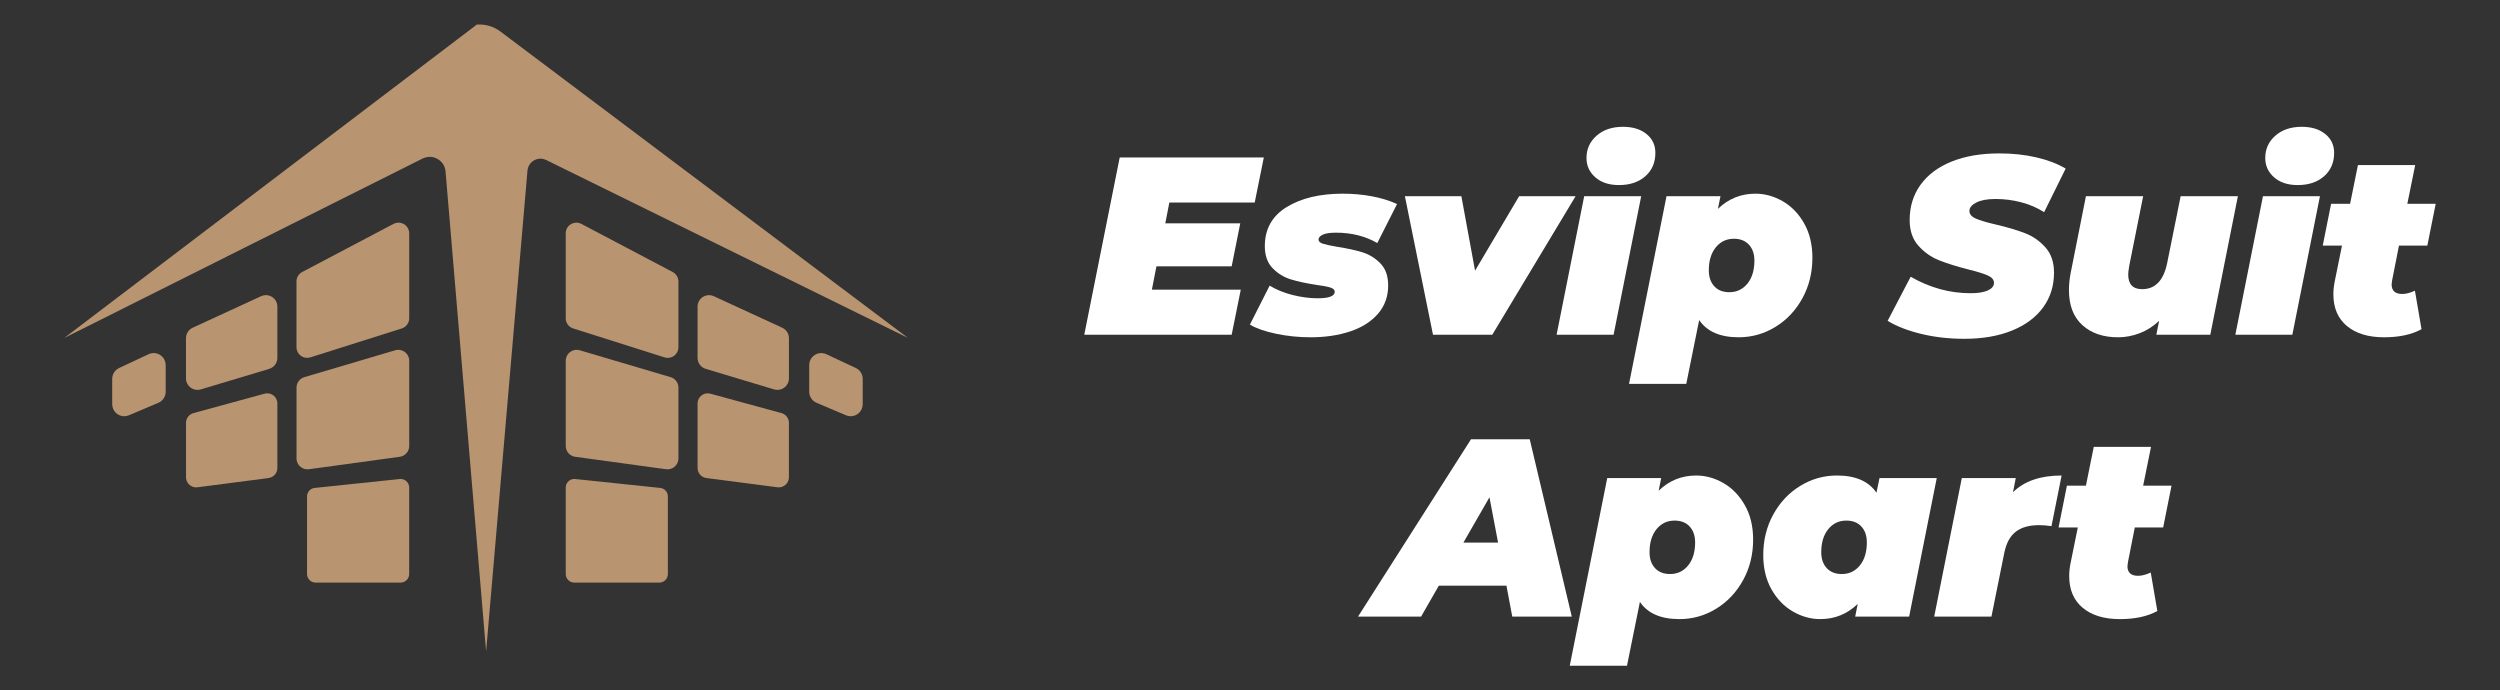 <?xml version="1.0" encoding="utf-8"?>
<!-- Generator: Adobe Illustrator 16.0.0, SVG Export Plug-In . SVG Version: 6.00 Build 0)  -->
<!DOCTYPE svg PUBLIC "-//W3C//DTD SVG 1.1//EN" "http://www.w3.org/Graphics/SVG/1.1/DTD/svg11.dtd">
<svg version="1.1" id="Layer_1" xmlns="http://www.w3.org/2000/svg" xmlns:xlink="http://www.w3.org/1999/xlink" x="0px" y="0px"
	 width="306px" height="84.484px" viewBox="0 0 306 84.484" enable-background="new 0 0 306 84.484" xml:space="preserve">
<rect x="0" y="0" width="306" height="84.484" fill="#333333" stroke="none"/>
<rect x="-969.934" y="-396.73" width="698" height="393.257"/>
<g>
	<path id="Path_64" fill="#B99470" d="M7.871,41.361l50.5-38.359h0.317c0.925,0,1.825,0.301,2.564,0.856l49.878,37.5L66.851,19.584
		c-0.788-0.389-1.742-0.063-2.13,0.725c-0.087,0.178-0.141,0.37-0.158,0.567L59.5,79.736l-4.966-58.76
		c-0.092-1.068-1.032-1.86-2.101-1.77c-0.244,0.021-0.481,0.088-0.7,0.196L7.871,41.361z"/>
	<path id="Path_65" fill="#B99470" d="M50.089,28.558v10.4c0,0.569-0.37,1.072-0.912,1.244l-11.188,3.539
		c-0.688,0.217-1.421-0.164-1.639-0.852c-0.041-0.127-0.061-0.26-0.061-0.393v-8.048c0.001-0.485,0.271-0.93,0.7-1.155l11.181-5.892
		c0.638-0.336,1.428-0.092,1.764,0.547c0.099,0.188,0.151,0.396,0.151,0.609"/>
	<path id="Path_66" fill="#B99470" d="M33.949,37.533v6.272c0,0.619-0.406,1.166-1,1.346l-8.37,2.512
		c-0.744,0.225-1.529-0.195-1.755-0.939c-0.041-0.133-0.061-0.271-0.061-0.41V41.39c0.001-0.549,0.321-1.047,0.82-1.276l8.37-3.858
		c0.705-0.328,1.541-0.022,1.869,0.683c0.086,0.187,0.131,0.389,0.131,0.594"/>
	<path id="Path_67" fill="#B99470" d="M20.281,44.683v3.266c-0.001,0.59-0.355,1.125-0.9,1.354l-3.6,1.527
		c-0.749,0.318-1.613-0.031-1.93-0.779c-0.077-0.182-0.117-0.377-0.117-0.576v-3.1c0-0.57,0.33-1.09,0.847-1.332l3.6-1.688
		c0.735-0.348,1.612-0.031,1.959,0.703c0.093,0.197,0.141,0.412,0.141,0.629"/>
	<path id="Path_68" fill="#B99470" d="M50.089,44.157v10.43c0,0.668-0.494,1.234-1.156,1.324l-11.12,1.523
		c-0.732,0.1-1.406-0.412-1.506-1.145c-0.008-0.061-0.012-0.121-0.012-0.182v-8.66c0-0.592,0.389-1.113,0.957-1.283l11.12-3.291
		c0.708-0.209,1.452,0.195,1.661,0.902c0.037,0.123,0.055,0.252,0.055,0.379"/>
	<path id="Path_69" fill="#B99470" d="M33.949,49.384v7.898c0,0.625-0.462,1.15-1.08,1.23l-8.7,1.131
		c-0.679,0.09-1.301-0.391-1.39-1.068c-0.007-0.055-0.01-0.107-0.01-0.16v-6.654c-0.002-0.561,0.373-1.053,0.914-1.199l8.7-2.375
		c0.661-0.182,1.343,0.209,1.523,0.869c0.03,0.107,0.044,0.219,0.044,0.33"/>
	<path id="Path_70" fill="#B99470" d="M50.084,59.679v10.584c0,0.578-0.469,1.047-1.047,1.047H38.629
		c-0.579,0-1.047-0.469-1.047-1.047v-9.5c0-0.537,0.405-0.986,0.938-1.041l10.408-1.09c0.575-0.061,1.09,0.357,1.15,0.934
		c0.004,0.035,0.006,0.072,0.006,0.109"/>
	<path id="Path_71" fill="#B99470" d="M69.246,28.558v10.4c0,0.569,0.369,1.073,0.912,1.244l11.181,3.541
		c0.688,0.219,1.421-0.162,1.639-0.85c0.04-0.129,0.061-0.261,0.061-0.394v-8.048c0-0.485-0.27-0.93-0.7-1.155l-11.181-5.892
		c-0.638-0.337-1.428-0.093-1.765,0.545c-0.1,0.188-0.151,0.398-0.151,0.611"/>
	<path id="Path_72" fill="#B99470" d="M85.383,37.533v6.272c0,0.619,0.406,1.168,1,1.346l8.37,2.512
		c0.745,0.223,1.529-0.199,1.752-0.943c0.039-0.131,0.06-0.268,0.06-0.404v-4.923c0-0.549-0.32-1.048-0.818-1.277l-8.37-3.858
		c-0.705-0.328-1.542-0.022-1.869,0.683c-0.086,0.187-0.131,0.389-0.131,0.594"/>
	<path id="Path_73" fill="#B99470" d="M99.048,44.683v3.266c0,0.59,0.355,1.125,0.9,1.354l3.6,1.527
		c0.749,0.318,1.613-0.031,1.931-0.779c0.077-0.182,0.117-0.377,0.117-0.576v-3.1c0-0.57-0.331-1.09-0.848-1.332l-3.6-1.688
		c-0.735-0.348-1.613-0.031-1.96,0.703c-0.093,0.197-0.141,0.412-0.141,0.629"/>
	<path id="Path_74" fill="#B99470" d="M69.246,44.157v10.43c0,0.668,0.494,1.234,1.156,1.324l11.12,1.523
		c0.731,0.1,1.406-0.412,1.505-1.145c0.008-0.061,0.012-0.121,0.012-0.182v-8.66c0-0.592-0.389-1.113-0.957-1.283l-11.12-3.291
		c-0.708-0.209-1.452,0.193-1.662,0.902c-0.037,0.123-0.055,0.25-0.055,0.379"/>
	<path id="Path_75" fill="#B99470" d="M85.383,49.384v7.898c0,0.625,0.462,1.15,1.08,1.23l8.7,1.131
		c0.679,0.088,1.301-0.391,1.39-1.068c0.007-0.055,0.01-0.107,0.01-0.16v-6.654c0.001-0.561-0.373-1.053-0.914-1.199l-8.7-2.375
		c-0.661-0.18-1.343,0.209-1.522,0.871c-0.029,0.107-0.044,0.217-0.044,0.328"/>
	<path id="Path_76" fill="#B99470" d="M69.246,59.679v10.584c0,0.578,0.469,1.047,1.047,1.047h10.408
		c0.578,0,1.047-0.469,1.047-1.047v-9.5c0-0.537-0.405-0.986-0.938-1.041l-10.408-1.09c-0.575-0.061-1.09,0.357-1.15,0.934
		c-0.004,0.035-0.006,0.072-0.006,0.109"/>
	<path fill="#FFFFFF" d="M143.128,24.791l-0.496,2.542h9.176l-1.054,5.27h-9.207l-0.558,2.853h10.881l-1.116,5.518h-18.042
		l4.34-21.7h17.639l-1.116,5.519H143.128z"/>
	<path fill="#FFFFFF" d="M156.18,40.849c-1.365-0.289-2.43-0.661-3.193-1.116l2.418-4.773c0.806,0.496,1.74,0.879,2.805,1.146
		c1.064,0.27,2.094,0.403,3.085,0.403c1.385,0,2.077-0.269,2.077-0.806c0-0.228-0.182-0.397-0.543-0.512
		c-0.361-0.113-0.935-0.222-1.72-0.325c-1.22-0.187-2.253-0.408-3.101-0.667c-0.848-0.258-1.592-0.713-2.231-1.364
		c-0.642-0.65-0.962-1.555-0.962-2.712c0-2.087,0.889-3.679,2.666-4.774c1.777-1.095,4.072-1.643,6.883-1.643
		c1.24,0,2.434,0.108,3.58,0.325c1.147,0.217,2.165,0.532,3.054,0.945l-2.418,4.774c-1.468-0.848-3.151-1.271-5.053-1.271
		c-0.744,0-1.286,0.083-1.628,0.248c-0.341,0.166-0.512,0.362-0.512,0.59s0.176,0.397,0.527,0.511
		c0.352,0.114,0.951,0.243,1.799,0.388c1.197,0.187,2.216,0.408,3.053,0.667c0.837,0.258,1.57,0.713,2.201,1.363
		c0.63,0.651,0.945,1.546,0.945,2.682c0,1.364-0.418,2.526-1.256,3.487c-0.836,0.961-1.974,1.68-3.41,2.155
		c-1.436,0.475-3.043,0.713-4.82,0.713C158.959,41.283,157.543,41.138,156.18,40.849z"/>
	<path fill="#FFFFFF" d="M192.852,24.016l-10.199,16.957h-7.254l-3.44-16.957h6.913l1.674,9.114l5.394-9.114H192.852z"/>
	<path fill="#FFFFFF" d="M193.906,24.016h6.976l-3.379,16.957h-6.976L193.906,24.016z M195.271,21.706
		c-0.724-0.63-1.085-1.42-1.085-2.371c0-1.096,0.413-2.005,1.24-2.729c0.826-0.723,1.901-1.085,3.224-1.085
		c1.198,0,2.159,0.295,2.883,0.884s1.085,1.359,1.085,2.31c0,1.178-0.408,2.129-1.224,2.853c-0.817,0.724-1.896,1.085-3.24,1.085
		C196.955,22.653,195.994,22.337,195.271,21.706z"/>
	<path fill="#FFFFFF" d="M218.211,24.636c1.074,0.62,1.947,1.524,2.619,2.713s1.008,2.588,1.008,4.2c0,1.819-0.408,3.472-1.225,4.96
		s-1.917,2.656-3.302,3.503c-1.385,0.848-2.883,1.271-4.495,1.271c-2.273,0-3.885-0.703-4.836-2.108l-1.581,7.813h-7.006
		l4.588-22.972h6.604l-0.311,1.55c1.281-1.239,2.811-1.859,4.589-1.859C216.02,23.706,217.136,24.016,218.211,24.636z
		 M213.887,34.711c0.567-0.702,0.853-1.643,0.853-2.821c0-0.806-0.223-1.451-0.667-1.938c-0.444-0.485-1.06-0.729-1.845-0.729
		c-0.909,0-1.648,0.352-2.216,1.055c-0.569,0.702-0.853,1.643-0.853,2.82c0,0.807,0.222,1.452,0.666,1.938
		c0.444,0.486,1.059,0.729,1.845,0.729C212.579,35.765,213.317,35.414,213.887,34.711z"/>
	<path fill="#FFFFFF" d="M235.137,40.865c-1.653-0.403-3.018-0.935-4.092-1.597l2.821-5.394c2.335,1.344,4.773,2.015,7.315,2.015
		c0.93,0,1.644-0.113,2.14-0.341c0.495-0.228,0.743-0.537,0.743-0.93c0-0.372-0.253-0.672-0.759-0.899
		c-0.507-0.227-1.308-0.475-2.403-0.744c-1.446-0.372-2.646-0.749-3.596-1.131c-0.95-0.383-1.782-0.972-2.495-1.768
		c-0.713-0.795-1.069-1.845-1.069-3.146c0-1.632,0.438-3.063,1.317-4.293c0.878-1.229,2.144-2.181,3.797-2.853
		c1.653-0.671,3.606-1.007,5.859-1.007c1.612,0,3.115,0.16,4.511,0.48c1.395,0.32,2.599,0.78,3.611,1.379l-2.635,5.332
		c-0.848-0.537-1.783-0.94-2.806-1.209c-1.023-0.269-2.072-0.403-3.146-0.403c-1.013,0-1.798,0.146-2.356,0.435
		c-0.558,0.289-0.837,0.631-0.837,1.022c0,0.394,0.253,0.703,0.76,0.931c0.506,0.228,1.338,0.476,2.495,0.744
		c1.405,0.33,2.589,0.682,3.55,1.054s1.793,0.951,2.495,1.736c0.703,0.785,1.055,1.818,1.055,3.1c0,1.612-0.445,3.027-1.333,4.247
		c-0.889,1.22-2.16,2.165-3.813,2.836c-1.653,0.672-3.596,1.008-5.828,1.008C238.557,41.469,236.79,41.268,235.137,40.865z"/>
	<path fill="#FFFFFF" d="M273.918,24.016l-3.379,16.957h-6.604l0.342-1.705c-0.724,0.683-1.52,1.189-2.388,1.52
		c-0.867,0.33-1.746,0.496-2.635,0.496c-1.818,0-3.275-0.496-4.371-1.488s-1.643-2.418-1.643-4.278c0-0.702,0.072-1.415,0.217-2.139
		l1.86-9.362h7.006l-1.705,8.525c-0.083,0.496-0.124,0.848-0.124,1.054c0,1.199,0.568,1.798,1.705,1.798
		c1.611,0,2.635-1.074,3.068-3.224l1.644-8.153H273.918z"/>
	<path fill="#FFFFFF" d="M276.986,24.016h6.976l-3.379,16.957h-6.976L276.986,24.016z M278.351,21.706
		c-0.724-0.63-1.085-1.42-1.085-2.371c0-1.096,0.413-2.005,1.24-2.729c0.826-0.723,1.901-1.085,3.224-1.085
		c1.198,0,2.159,0.295,2.883,0.884s1.085,1.359,1.085,2.31c0,1.178-0.408,2.129-1.224,2.853c-0.817,0.724-1.896,1.085-3.24,1.085
		C280.035,22.653,279.074,22.337,278.351,21.706z"/>
	<path fill="#FFFFFF" d="M292.797,34.308c-0.042,0.248-0.062,0.414-0.062,0.496c0,0.786,0.434,1.178,1.302,1.178
		c0.454,0,0.971-0.134,1.55-0.402l0.806,4.712c-1.198,0.661-2.728,0.992-4.588,0.992c-1.922,0-3.436-0.46-4.541-1.38
		c-1.106-0.919-1.659-2.217-1.659-3.891c0-0.537,0.063-1.095,0.187-1.674l0.868-4.278h-2.356l1.023-5.114h2.325l0.961-4.743h7.006
		l-0.961,4.743h3.472l-1.023,5.114h-3.472L292.797,34.308z"/>
	<g>
		<path fill="#FFFFFF" d="M184.389,71.687h-8.277l-2.17,3.783h-7.719l13.826-21.701h7.191l5.146,21.701h-7.285L184.389,71.687z
			 M183.365,66.417l-1.054-5.549l-3.192,5.549H183.365z"/>
		<path fill="#FFFFFF" d="M210.956,59.132c1.074,0.621,1.947,1.525,2.619,2.713c0.672,1.189,1.008,2.588,1.008,4.201
			c0,1.818-0.408,3.471-1.225,4.959s-1.918,2.656-3.302,3.504c-1.386,0.848-2.884,1.27-4.495,1.27c-2.273,0-3.886-0.701-4.836-2.107
			l-1.581,7.813h-7.006l4.588-22.971h6.603l-0.31,1.549c1.281-1.24,2.81-1.859,4.588-1.859
			C208.765,58.202,209.88,58.513,210.956,59.132z M206.631,69.208c0.568-0.703,0.853-1.645,0.853-2.822
			c0-0.805-0.223-1.451-0.666-1.938c-0.445-0.484-1.06-0.729-1.845-0.729c-0.909,0-1.648,0.352-2.217,1.055s-0.853,1.643-0.853,2.82
			c0,0.807,0.223,1.453,0.666,1.938c0.445,0.486,1.06,0.729,1.846,0.729C205.323,70.261,206.063,69.909,206.631,69.208z"/>
		<path fill="#FFFFFF" d="M237.058,58.513l-3.38,16.957h-6.603l0.31-1.551c-1.281,1.24-2.811,1.859-4.588,1.859
			c-1.157,0-2.273-0.309-3.348-0.93c-1.075-0.619-1.948-1.523-2.619-2.711c-0.672-1.189-1.008-2.59-1.008-4.201
			c0-1.818,0.408-3.473,1.225-4.961s1.916-2.654,3.302-3.502c1.384-0.848,2.883-1.271,4.494-1.271c2.273,0,3.886,0.703,4.836,2.107
			l0.372-1.797H237.058z M223.588,69.532c0.444,0.486,1.059,0.729,1.845,0.729c0.909,0,1.647-0.352,2.216-1.053
			c0.568-0.703,0.853-1.645,0.853-2.822c0-0.805-0.222-1.451-0.666-1.938c-0.445-0.484-1.06-0.729-1.845-0.729
			c-0.91,0-1.648,0.352-2.217,1.055s-0.853,1.643-0.853,2.82C222.921,68.402,223.143,69.048,223.588,69.532z"/>
		<path fill="#FFFFFF" d="M252.341,58.202l-1.24,6.199c-0.517-0.082-1.023-0.123-1.52-0.123c-1.198,0-2.144,0.264-2.836,0.791
			c-0.693,0.527-1.163,1.379-1.411,2.557l-1.581,7.844h-7.006l3.379-16.957h6.604l-0.341,1.736
			C247.772,58.884,249.757,58.202,252.341,58.202z"/>
		<path fill="#FFFFFF" d="M260.462,68.804c-0.042,0.248-0.062,0.414-0.062,0.496c0,0.785,0.434,1.178,1.302,1.178
			c0.454,0,0.971-0.133,1.55-0.402l0.806,4.713c-1.198,0.66-2.728,0.99-4.588,0.99c-1.922,0-3.436-0.459-4.541-1.379
			c-1.106-0.92-1.659-2.217-1.659-3.891c0-0.537,0.063-1.094,0.187-1.674l0.868-4.277h-2.356l1.023-5.115h2.325l0.961-4.744h7.006
			l-0.961,4.744h3.472l-1.023,5.115h-3.472L260.462,68.804z"/>
	</g>
</g>
</svg>
